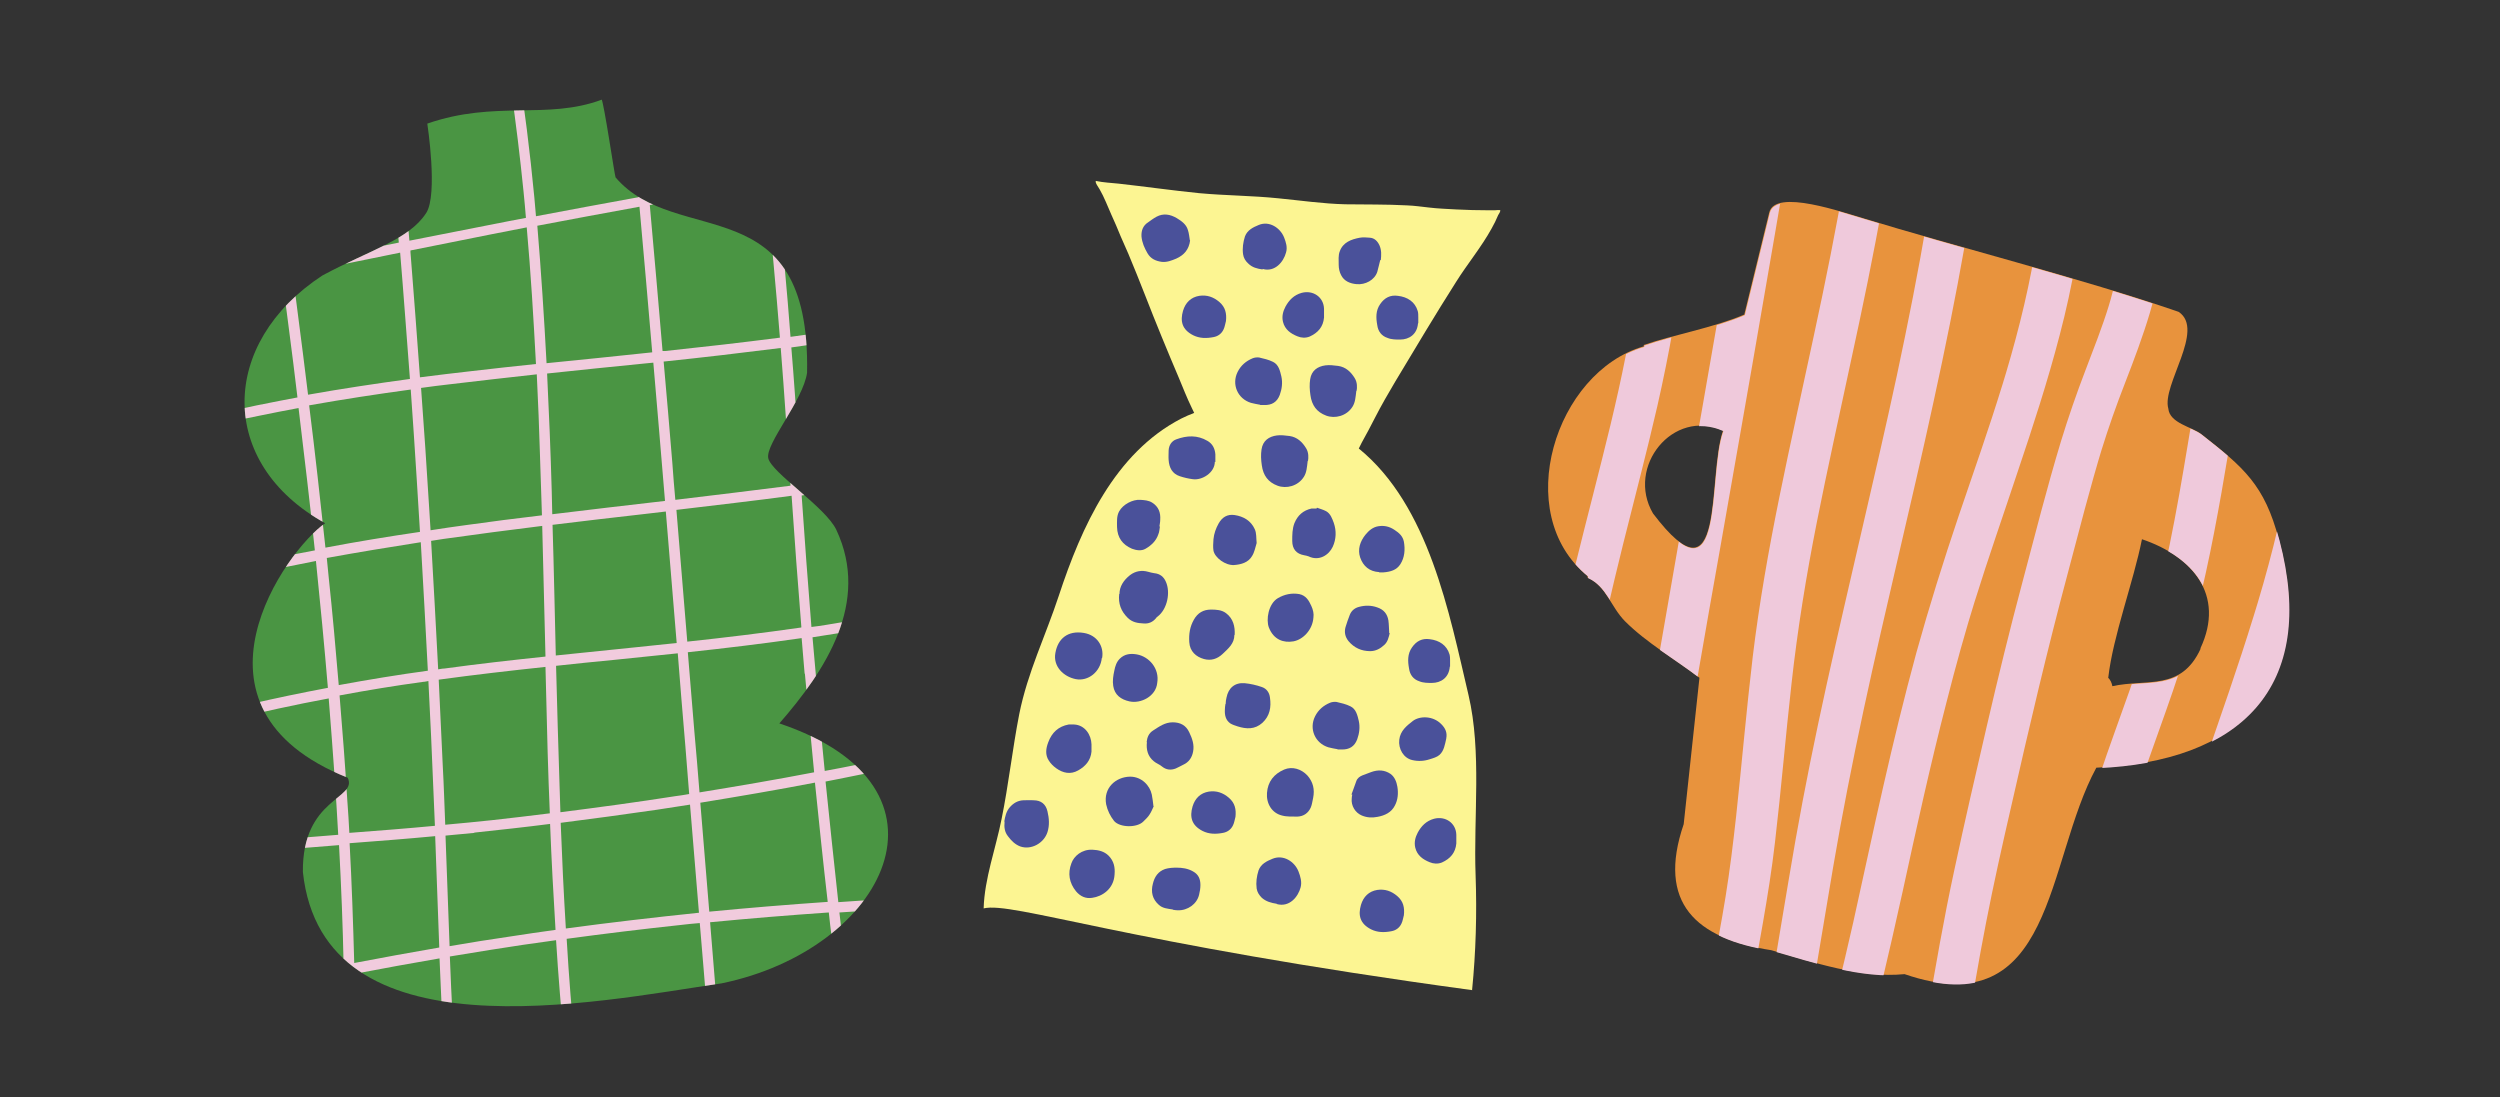 <?xml version="1.0" encoding="UTF-8"?>
<svg id="Calque_1" xmlns="http://www.w3.org/2000/svg" xmlns:xlink="http://www.w3.org/1999/xlink" version="1.1" viewBox="0 0 920.3 404">
  <rect x="0" y="0" width="920.3" height="404" fill="#333333" stroke="none"/>
  <!-- Generator: Adobe Illustrator 29.2.1, SVG Export Plug-In . SVG Version: 2.1.0 Build 116)  -->
  <defs>
    <style>
      .st0 {
        fill: none;
      }

      .st1 {
        fill: #4a9543;
      }

      .st2 {
        fill: #f1cbdd;
      }

      .st3 {
        fill: #e8933d;
      }

      .st4 {
        clip-path: url(#clippath-1);
      }

      .st5 {
        fill: #fcf592;
      }

      .st6 {
        fill: #efc9db;
      }

      .st7 {
        clip-path: url(#clippath);
      }

      .st8 {
        fill: #4a519a;
      }
    </style>
    <clipPath id="clippath">
      <path class="st0" d="M839.1,198.8c-5.3-20.1-12.8-26.4-28.6-38.8-3.5-2.7-11.6-4-12.1-9.4-2.5-8.6,13.7-29,3.8-35.6-35.3-12.2-83.7-24.5-115.6-34.3-7.8-2.2-32.9-11.2-35.1-2.3l-9.2,37.6c-11.1,4.8-26.7,7.6-37,11.2v.5c-32.6,9.4-49,61.5-20.7,84.5v.6c7,3.2,8.4,10.6,13.8,16.1,8,8,18.4,13.9,27.4,20.8l-5.8,53.9c-9.9,29,4.4,42.1,32.3,46.4,15.4,4.4,32.8,10.4,49,8.8,55.4,19,51.8-41.4,70.6-76,52.4-2.2,81.6-29.3,67.2-84ZM608.6,189.2c-10-17.1,7.3-38.8,25.8-30.5-6,16.8,1.2,66.1-25.8,30.5ZM810.3,239c-7.2,15.7-19.8,11-32.5,13.8-.2-1.2-.7-2.3-1.6-3.2,0,0,0,0,.1,0,1.7-15.1,9.3-35.3,12.4-50.9,18.4,6.2,30.8,20.4,21.5,40.2Z"/>
    </clipPath>
    <clipPath id="clippath-1">
      <path class="st0" d="M221.4,36.4c.9,1.2,4.8,27.9,5.2,28.9,22.5,26.4,71.8,2.9,70.5,71.9-1.4,10.1-15.3,26.1-14.3,31.4s21.2,18.1,25.1,26.5c12.5,26.7-4,51.7-21,71.2,69.7,23.4,39.1,83.3-21.3,95.7-46.5,6.8-146.7,27.9-154.1-41-.3-27.4,20.3-26.8,16.5-34.7-64.7-25.8-22.5-84-8.3-93.7-39.7-21.9-39.1-66.3-1-91.2,17.5-9.4,31.8-13.1,38.2-23,4.4-6.8.4-32.9.4-32.9,25.1-8.7,44-1.3,64.2-8.8"/>
    </clipPath>
  </defs>
  <g>
    <path class="st5" d="M542,364.5c-128.8-17.5-169.2-32.7-179.9-30.1.3-11,4.5-22.2,6.6-32.9,2.6-12.8,4-25.8,6.5-38.6,3.1-15.5,9.7-28.8,14.6-43.7,8.3-25.2,20.5-52.4,45-65.1,1.6-.8,3.2-1.5,4.8-2.1-.3-.7-.7-1.4-1-2.1-1.7-3.5-3.1-7.1-4.6-10.7-4.3-10.1-8.5-20.3-12.5-30.6-2-5.1-4-10.1-6.1-15.1-.9-2.2-2-4.4-2.9-6.6-1.1-2.7-2.2-5.3-3.4-7.9-1.4-3.1-2.6-6.4-4.3-9.3-.3-.6-1.8-2.5-1.4-3.1,2.8.6,5.6.7,8.4,1,9.9,1.1,19.7,2.5,29.6,3.5,9.7.9,19.5.9,29.2,1.9,8.2.8,16.4,2,24.6,2.2,7.6.1,15.1,0,22.7.4,2.8.1,5.4.5,8.2.8,3.3.4,6.7.5,10,.7,3.9.2,7.8.3,11.6.3.9,0,1.7,0,2.6,0,.5,0,1.6-.2,2,0,0,.6-.5,1.3-.8,1.8-.7,1.7-1.5,3.3-2.4,4.9-3.8,6.9-8.9,13-13.1,19.7-7.7,12.1-15,24.4-22.4,36.7-2.6,4.4-5.1,8.7-7.4,13.2-1.6,3.1-3.2,6.2-4.9,9.2-.4.7-.7,1.5-1.1,2.2,25.9,21.1,33.3,60.7,40.4,90.8,4.9,20.9,1.8,44.8,2.6,66.3.5,14.1.1,28.3-1.3,42.3Z"/>
    <g>
      <path class="st8" d="M412.1,218.7c0-2.8,1.5-5.1,3.9-7,2-1.5,4.3-1.9,6.7-1.2.7.2,1.5.4,2.2.5,2.1.2,3.5,1.3,4.3,3.2,1.7,3.8.6,10-3.1,12.8-.2.1-.4.3-.5.5-1.2,1.5-2.8,2.2-4.7,2-2.1-.1-4.1-.4-5.8-2.1-2.4-2.4-3.5-5.1-3.1-8.8Z"/>
      <path class="st8" d="M481.4,169.6c-.3,2.5-.4,4.3-1.4,5.9-2.2,3.5-6.5,4.5-9.7,3.3-3.5-1.3-5.3-3.8-5.8-7.5-.3-2-.4-3.9-.1-5.9.5-3.2,2.7-4.7,5.6-5.1,1.5-.2,3.1,0,4.7.2,2.8.4,4.7,2.2,6.1,4.5,1,1.6.9,3.5.7,4.7Z"/>
      <path class="st8" d="M499.3,143.8c-.3,2.5-.4,4.3-1.4,5.9-2.2,3.5-6.5,4.5-9.7,3.3-3.5-1.3-5.3-3.8-5.8-7.5-.3-2-.4-3.9-.1-5.9.5-3.2,2.7-4.7,5.6-5.1,1.5-.2,3.1,0,4.7.2,2.8.4,4.7,2.2,6.1,4.5,1,1.6.9,3.5.7,4.7Z"/>
      <path class="st8" d="M424.7,296.8c-.5,1.1-.9,2.1-1.5,3-.6,1-1.5,1.8-2.3,2.6-2.3,2.4-8.7,2.3-10.8-.2-1.4-1.8-2.4-3.8-2.9-6.1-1.1-6,3.5-10.1,8.8-10.2,4.3,0,7.3,3.3,8,6.6.3,1.4.4,2.7.6,4.2Z"/>
      <path class="st8" d="M483.4,293.7c-.3,1.2-.4,2.5-.9,3.6-.9,2-2.6,3.2-4.8,3.3-1.9,0-4,.1-5.8-.4-3.7-.9-5.8-4.4-5.5-8.3.3-4.2,2.6-7,6.3-8.6,3-1.3,6.4-.2,8.6,2.2,2.1,2.4,2.7,5.1,2.1,8.2Z"/>
      <path class="st8" d="M454.4,233.7c0,3.2-2.2,5-4.3,7-2,1.9-4.3,2.6-6.9,1.9-2.9-.8-5.2-2.8-5.4-6.2-.2-2.9.2-5.7,1.7-8.3,1.4-2.5,3.5-3.7,6.3-3.7,1.9,0,3.9.1,5.5,1.3,2.7,2,3.4,5,3.2,8.1Z"/>
      <path class="st8" d="M492.4,275.8c-1.1-.2-2.3-.4-3.4-.7-4.9-1.5-7.2-6.8-4.9-11.4,1.2-2.4,3.1-4,5.5-5,.7-.3,1.7-.4,2.4-.3,1.7.4,3.5.8,5.1,1.6,2.1,1,2.6,3.3,3.1,5.4.5,2.3.2,4.6-.6,6.8-1,2.6-2.9,3.8-5.8,3.7-.5,0-.9,0-1.4,0,0,0,0,0,0,0Z"/>
      <path class="st8" d="M463.9,149c-1.1-.2-2.3-.4-3.4-.7-4.9-1.5-7.2-6.8-4.9-11.4,1.2-2.4,3.1-4,5.5-5,.7-.3,1.7-.4,2.4-.3,1.7.4,3.5.8,5.1,1.6,2.1,1,2.6,3.3,3.1,5.4.5,2.3.2,4.6-.6,6.8-1,2.6-2.9,3.8-5.8,3.7-.5,0-.9,0-1.4,0,0,0,0,0,0,0Z"/>
      <path class="st8" d="M427,193.8c-.2,1-.2,2-.6,2.9-.8,2.4-2.6,4.1-4.7,5.3-1.5.9-3.4.6-5,0-3.5-1.5-5.4-4.1-5.5-8,0-2-.2-4,.8-5.8,1.4-2.5,4.9-4.4,7.8-4.2,1.5.1,3,.2,4.3,1,2.4,1.5,3.2,3.7,3,6.4,0,.8-.2,1.6-.3,2.4,0,0,0,0,.1,0Z"/>
      <path class="st8" d="M405.6,242.2c-.5,5.1-5,8.7-9.6,7.8-4.5-.9-8.4-4.7-7.5-9.6.9-5.3,4.6-8.4,10.5-7.4,4.9.8,7.5,5,6.7,9.3Z"/>
      <path class="st8" d="M438.1,88.5c-.4,3.3-2.2,5.4-5.1,6.7-1.7.7-3.4,1.4-5.3,1.2-2.2-.3-4.1-1.1-5.3-3.2-1.1-1.9-2-3.9-2.2-6.2-.1-2.2.6-4,2.5-5.2,1-.7,1.9-1.4,3-2,2.6-1.4,5.1-.9,7.5.5,1.8,1.1,3.5,2.3,4.1,4.4.4,1.2.5,2.5.7,3.7Z"/>
      <path class="st8" d="M483.5,227.3c-.3,4.6-3.9,8.2-7.4,8.8-3.5.6-7.2-.5-9-5.1-1.1-2.9-.2-8.7,3.3-10.8,2.4-1.4,5.1-2,7.9-1.5,2.4.5,3.5,2.3,4.4,4.3.7,1.5,1,3,.8,4.3Z"/>
      <path class="st8" d="M497.5,292.5c.6-1.7,1.2-3.4,1.8-5,.4-1.1,1.3-1.7,2.3-2.1,1.1-.4,2.1-.8,3.2-1.2,2.5-.9,4.9-.8,7.1.7,1.5,1.1,2.2,2.9,2.5,4.7.4,2.4.2,4.8-.9,6.9-1.3,2.6-3.7,3.7-6.4,4.2-2,.4-3.9.3-5.8-.5-2.4-1-4-3.6-3.7-6.3,0-.5.1-.9.2-1.4,0,0-.2,0-.3,0Z"/>
      <path class="st8" d="M484.8,186.9c1.1.4,2.3.7,3.4,1.3,1.6.9,2.2,2.7,2.8,4.3,1,2.9.9,6-.4,8.8-1.4,3-5,5.4-8.9,3.5-.5-.2-1.1-.3-1.6-.4-2.9-.5-4.4-2.3-4.4-5.3,0-2.2,0-4.4.8-6.5,1.2-2.9,3.2-4.7,6.3-5.4.2,0,.3,0,.5,0,.5,0,.9,0,1.4,0,0,0,0-.2,0-.2Z"/>
      <path class="st8" d="M462.6,199.9c-.5,1.6-.8,3.4-1.7,4.8-1.4,2.4-4,3.1-6.6,3.3-3.2.2-7.1-2.7-7.6-5.3-.2-1.3-.1-2.8,0-4.2.2-2.1.9-4,1.9-5.8,1.3-2.3,3.2-3.5,5.9-3.1,3.3.5,6,2.1,7.4,5.2.7,1.5.5,3.3.7,5.1Z"/>
      <path class="st8" d="M410.3,321.9c-.3,5.4-4.6,8.1-8.2,8.6-2.4.4-4.4-.5-6-2.4-2.5-3.1-3.1-6.6-1.7-10.3.9-2.6,3.8-5.2,7.8-5,2.2.1,4.3.6,5.9,2.2,2,2,2.4,4.4,2.2,6.8Z"/>
      <path class="st8" d="M426,251.4c-.5,5-6.1,7.7-10.2,6.8-3.2-.7-5.5-2.4-6-5.7-.3-1.8,0-3.8.4-5.6.3-1.6.8-3.2,2-4.4,1.8-1.8,4-2,6.3-1.6,4.5.8,8.4,5.2,7.5,10.5Z"/>
      <path class="st8" d="M422.1,273.2c.2-1.8.8-3.3,2.4-4.3,2.2-1.4,4.3-3,7.2-3,2.8,0,4.9,1.1,6.1,3.7,1.1,2.3,1.9,4.6,1.4,7.1-.4,2.2-1.6,3.9-3.6,4.8-1,.5-1.9,1-2.8,1.4-1.8.7-3.5.5-5-.7-.9-.8-2.2-1.2-3.1-2-2.2-1.8-2.8-4.3-2.5-7Z"/>
      <path class="st8" d="M395.4,266.7c4,.2,6.3,3.8,6.4,7.3,0,.9,0,1.8,0,2.7-.3,3.2-2.2,5.4-4.9,6.9-2.8,1.6-5.6,1-8.1-.8-1.1-.8-2-1.7-2.7-2.8-1.4-2.1-1.1-4.5-.2-6.8,1.3-3.5,3.7-5.8,7.5-6.5.2,0,.3,0,.5,0,.5,0,1.1,0,1.6,0Z"/>
      <path class="st8" d="M369.7,302.4c.3-1.8.7-3.7,2-5.2,1.3-1.5,2.9-2.5,5-2.6,1.3,0,2.5-.1,3.8,0,2.7,0,4.5,1.4,5.1,4.1.6,2.5.8,5.1,0,7.6-1.3,4.1-6,6.7-10,5.3-1.9-.7-3.3-2.1-4.5-3.7-1.3-1.6-1.5-3.4-1.3-5.4Z"/>
      <path class="st8" d="M451.2,259.1c0-.8.1-1.5.3-2.3.7-3.6,3.1-5.6,6.7-5.3,2.1.2,4.3.7,6.3,1.4,1.8.6,2.8,2.1,3,3.9.5,3.5,0,6.7-2.8,9.3-2.8,2.5-5.9,2.3-9.1,1.3-.9-.3-1.9-.6-2.7-1.1-1.7-1.2-2.1-3-2-5,0-.7.1-1.4.2-2.1,0,0,0,0,0,0Z"/>
      <path class="st8" d="M431.7,334.8c-1.8-.3-3.7-.4-5.1-1.7-2.4-2.1-3-4.8-2.2-7.8.6-2.5,1.9-4.5,4.5-5.4,1.3-.4,2.8-.5,4.2-.5,2.1,0,4.2.3,6.1,1.4,2,1.1,2.7,2.8,2.7,5,0,1.2-.2,2.4-.5,3.6-.8,3.4-4.2,5.8-7.8,5.7-.6,0-1.2-.1-1.8-.2Z"/>
      <path class="st8" d="M507.7,210.6c-3.6-.2-5.9-2.2-7-5.4-1-3,0-5.9,1.9-8.3,1.3-1.6,2.8-2.9,4.9-3.2,2.1-.3,4,.1,5.9,1.4,1.7,1.1,3,2.3,3.4,4.3.5,2.9.3,5.8-1.3,8.3-1.4,2.2-3.7,2.8-6.2,3-.5,0-1.1,0-1.6,0Z"/>
      <path class="st8" d="M470,332.7c-2-.3-3.9-.8-5.5-2.2-1-1-1.7-2.1-1.9-3.4-.3-2.3,0-4.5.7-6.7.9-2.4,3-3.4,5.2-4.3,4-1.6,8.1,1.1,9.5,4.7.7,1.8,1.3,3.8.8,5.8-.9,3.5-4.1,7.5-8.8,6.2Z"/>
      <path class="st8" d="M447.2,170c0,4-4.7,6.9-8.1,6.4-1.6-.2-3.3-.6-4.8-1.1-2.8-.9-3.9-3.2-4.1-5.9-.1-1.2,0-2.4,0-3.6.1-1.9,1.1-3.5,2.9-4.1,3.8-1.4,7.7-1.6,11.4.6,1.9,1.1,2.7,2.8,2.9,4.9,0,1,0,1.9,0,2.9Z"/>
      <path class="st8" d="M508.1,95.7c-.4,1.5-.7,3-1.1,4.4-1,3-4.4,4.8-7.6,4.5-2.4-.2-4.6-1.1-5.7-3.3-.6-1.1-.9-2.5-.9-3.8,0-1.7-.2-3.5.4-5,1.2-3.3,4.2-4.4,7.4-5,1.2-.2,2.4-.1,3.6,0,1.8.1,2.9,1.3,3.6,2.8.8,1.8.7,3.6.5,5.5Z"/>
      <path class="st8" d="M511.6,233c-.4,1.6-.7,3.2-2,4.4-1.5,1.4-3.2,2.3-5.2,2.3-3.2,0-5.9-1.2-8-3.7-1.2-1.5-1.6-3.2-1.1-5.1.5-1.6,1-3.1,1.6-4.6.6-1.5,1.8-2.5,3.4-2.9,2.2-.6,4.5-.6,6.7.2,2.4.8,3.7,2.4,4.1,4.8.2,1.5.2,3.1.3,4.7Z"/>
      <path class="st8" d="M532.4,271.9c-.5,2.1-.8,4.5-2.5,6-.9.8-2.3,1.2-3.6,1.6-2.1.7-4.3.8-6.4.3-3.2-.7-5.2-4.1-4.8-7.5.4-3.3,2.7-5.1,5-6.9,2.5-1.9,7.4-2,10.5,1.2,1.5,1.5,2.2,3.1,1.8,5.2Z"/>
      <path class="st8" d="M533.7,245.4c-.3,4-3.2,6-6.6,6-1.5,0-3.2,0-4.6-.6-2.2-.7-3.5-2.4-3.8-4.7-.5-2.7-.6-5.4,1.1-7.8,1.6-2.3,3.7-3.4,6.5-3,3.5.4,6.3,2.2,7.3,5.6.2.7.2,1.5.2,2.3,0,.7,0,1.5,0,2.2Z"/>
      <path class="st8" d="M522,119c-.3,4-3.2,6-6.6,6-1.5,0-3.2,0-4.6-.6-2.2-.7-3.5-2.4-3.8-4.7-.5-2.7-.6-5.4,1.1-7.8,1.6-2.3,3.7-3.4,6.5-3,3.5.4,6.3,2.2,7.3,5.6.2.7.2,1.5.2,2.3,0,.7,0,1.5,0,2.2Z"/>
      <path class="st8" d="M454.8,300.7c-.3,1-.4,2.1-.9,3.1-.7,1.5-2,2.5-3.7,2.8-2.6.5-5.1.5-7.5-.7-4.1-2.1-4.8-5.2-3.7-9,.9-3,2.9-5,6-5.5,2.8-.4,5.2.4,7.4,2.3,2.2,1.9,2.7,4.2,2.4,7Z"/>
      <path class="st8" d="M516.8,336.9c-.3,1-.4,2.1-.9,3.1-.7,1.5-2,2.5-3.7,2.8-2.6.5-5.1.5-7.5-.7-4.1-2.1-4.8-5.2-3.7-9,.9-3,2.9-5,6-5.5,2.8-.4,5.2.4,7.4,2.3,2.2,1.9,2.7,4.2,2.4,7Z"/>
      <path class="st8" d="M451.3,118.2c-.3,1-.4,2.1-.9,3.1-.7,1.5-2,2.5-3.7,2.8-2.6.5-5.1.5-7.5-.7-4.1-2.1-4.8-5.2-3.7-9,.9-3,2.9-5,6-5.5,2.8-.4,5.2.4,7.4,2.3,2.2,1.9,2.7,4.2,2.4,7Z"/>
      <path class="st8" d="M536.1,310.5c-.3,3.4-2.2,5.6-5.3,7-1.5.6-3.1.5-4.5-.1-2.5-1-4.6-2.5-5.3-5.3-.5-2,0-3.9.9-5.6,1.3-2.4,3.1-4.3,6-5.1,4.2-1.1,8.1,1.6,8.2,5.9,0,1.1,0,2.1,0,3.2Z"/>
      <path class="st8" d="M487.4,116.9c-.3,3.4-2.2,5.6-5.3,7-1.5.6-3.1.5-4.5-.1-2.5-1-4.6-2.5-5.3-5.3-.5-2,0-3.9.9-5.6,1.3-2.4,3.1-4.3,6-5.1,4.2-1.1,8.1,1.6,8.2,5.9,0,1.1,0,2.1,0,3.2Z"/>
      <path class="st8" d="M464.8,99.2c-2-.3-3.8-.7-5.3-2.2-1-.9-1.7-2-1.9-3.4-.3-2.2,0-4.4.7-6.6.9-2.3,2.9-3.3,5.1-4.2,3.9-1.6,7.9,1.1,9.3,4.6.7,1.8,1.3,3.7.7,5.6-.9,3.4-4.1,7.3-8.6,6Z"/>
    </g>
  </g>
  <g>
    <path class="st3" d="M838.9,198.6c-5.3-20.1-12.8-26.4-28.6-38.8-3.5-2.7-11.6-4-12.1-9.4-2.5-8.6,13.7-29,3.8-35.6-35.3-12.2-83.7-24.5-115.6-34.3-7.8-2.2-32.9-11.2-35.1-2.3l-9.2,37.6c-11.1,4.8-26.7,7.6-37,11.2v.5c-32.6,9.4-49,61.5-20.7,84.5v.6c7,3.2,8.4,10.6,13.8,16.1,8,8,18.4,13.9,27.4,20.8l-5.8,53.9c-9.9,29,4.4,42.1,32.3,46.4,15.4,4.4,32.8,10.4,49,8.8,55.4,19,51.8-41.4,70.6-76,52.4-2.2,81.6-29.3,67.2-84ZM608.5,189c-10-17.1,7.3-38.8,25.8-30.5-6,16.8,1.2,66.1-25.8,30.5ZM810.1,238.8c-7.2,15.7-19.8,11-32.5,13.8-.2-1.2-.7-2.3-1.6-3.2,0,0,0,0,.1,0,1.7-15.1,9.3-35.3,12.4-50.9,18.4,6.2,30.8,20.4,21.5,40.2Z"/>
    <g class="st7">
      <g>
        <path class="st6" d="M779.7,98.3c-.9,5.4-2.3,10.7-3.9,15.9.2-.7.4-1.3.6-2-2.5,8.2-5.7,16.2-8.7,24.1-3.3,8.6-6.3,17.3-9,26.1-5.2,17.2-9.6,34.6-14.2,51.9-4.7,17.6-9,35.2-13.1,52.9-4.1,17.7-8.2,35.4-12,53.2-3.8,17.6-6.9,35.4-9.9,53.2-.4,2.3-.8,4.5-1.1,6.8-.7,4,2.2,8.3,6.3,8.8,4.1.5,8.1-2.1,8.8-6.3,2.4-14.4,4.8-28.9,7.6-43.2,2.8-14.4,6-28.7,9.3-43,6.5-28.7,13.2-57.3,20.8-85.7,4.2-15.8,8.2-31.6,13-47.3-.2.7-.4,1.3-.6,2,2.6-8.4,5.5-16.6,8.7-24.8,3.3-8.5,6.5-17,9.1-25.7,1.4-4.8,2.6-9.6,3.5-14.5.7-4-2.2-8.3-6.3-8.8-4.1-.5-8.1,2.1-8.8,6.3h0Z"/>
        <path class="st6" d="M749,93.2c-2.9,17-7.3,33.7-12.4,50.2.2-.7.4-1.3.6-2-5,16.3-10.7,32.4-16.2,48.6-5.6,16.6-10.8,33.2-15.5,50.1-4.5,16.5-8.5,33-12.3,49.7-3.8,16.6-7.3,33.2-11,49.8-3.8,16.9-8.1,33.7-11.8,50.7-.5,2.1-.9,4.3-1.4,6.4-.8,3.9,2.3,8.3,6.3,8.8,4.3.5,8-2.1,8.8-6.3,2.5-11.9,5.3-23.8,8.2-35.6,2.8-11.8,5.5-23.6,8.1-35.4,5.1-23.4,10.2-46.7,16.2-69.9,3.3-13,6.9-26,10.9-38.8-.2.7-.4,1.3-.6,2,5-16.1,10.6-32,15.9-48,5.6-16.6,11-33.2,15.4-50.1,2.4-9.1,4.4-18.3,6-27.6.7-4-2.2-8.3-6.3-8.8s-8.1,2.1-8.8,6.3h0Z"/>
        <path class="st6" d="M709.5,80.3c-3.3,19.4-7.1,38.6-11.2,57.8-4.1,19.1-8.5,38-12.9,57-4.4,19-8.8,38-13,57-4.2,19.1-8.1,38.2-11.5,57.5-3.4,19.6-6.6,39.3-9.9,58.9-.4,2.4-.8,4.9-1.2,7.3-.7,4,2.2,8.3,6.3,8.8,4.1.5,8.1-2.1,8.8-6.3,3.3-19.7,6.6-39.3,9.9-59,3.3-19.4,7.1-38.6,11.2-57.8,4.1-19.1,8.5-38.1,12.9-57,4.4-18.9,8.8-37.8,12.9-56.7,4.2-19.2,8.1-38.4,11.5-57.7.4-2.4.8-4.8,1.2-7.2.7-4-2.2-8.3-6.3-8.8-4.1-.5-8.1,2.1-8.8,6.3h0Z"/>
        <path class="st6" d="M679.4,63.9c-3.4,20-7.4,39.8-11.7,59.7-4.2,19.7-8.6,39.3-12.6,59-4,19.7-7.5,39.4-9.9,59.3-2.3,19.5-4,39.1-6.1,58.6-1.1,9.9-2.3,19.8-3.9,29.7-1.6,9.9-3.5,19.7-5.3,29.6-.4,2.5-.9,5-1.3,7.4-.7,4,2.2,8.3,6.3,8.8,4.1.5,8.1-2.1,8.8-6.3,3.3-19.9,7.4-39.6,9.7-59.6,2.3-19.5,3.9-39,6.1-58.5,2.2-19.9,5.4-39.6,9.3-59.3,3.9-19.7,8.3-39.4,12.5-59.1,4.3-19.7,8.4-39.4,11.9-59.3.4-2.5.9-5,1.3-7.5.7-4-2.2-8.3-6.3-8.8-4.1-.5-8.1,2.1-8.8,6.3h0Z"/>
        <path class="st6" d="M642.6,57.7c-5.1,30.4-10.4,60.7-15.7,91-5.3,30.3-10.7,60.6-15.9,90.9-3,17.1-5.9,34.1-8.7,51.2-.7,4,2.2,8.3,6.3,8.8,4.1.5,8.1-2.1,8.8-6.3,5.1-30.3,10.3-60.6,15.7-90.8,5.3-30.3,10.7-60.6,15.9-91,3-17.1,5.9-34.2,8.8-51.3s-2.2-8.3-6.3-8.8c-4.1-.5-8.1,2.1-8.8,6.3h0Z"/>
        <path class="st6" d="M600.9,117.6c-2.9,17.4-6.9,34.6-11.2,51.6-4.2,16.9-8.7,33.7-12.6,50.7-2.2,9.6-4.2,19.3-5.8,29.1-.7,4,2.2,8.3,6.3,8.8s8.1-2.1,8.8-6.3c2.9-17.2,6.9-34.3,11.1-51.2,4.2-16.9,8.7-33.8,12.6-50.8,2.2-9.7,4.2-19.5,5.9-29.4.7-4-2.2-8.3-6.3-8.8-4.1-.5-8.1,2.1-8.8,6.3h0Z"/>
        <path class="st6" d="M808.5,144.8c-4.2,24.8-7.9,49.8-14,74.3-1.7,7-3.6,13.9-5.7,20.7.2-.7.4-1.3.6-2-6.7,21.6-15.6,42.4-21.5,64.2-1.6,6-3,12.2-4.1,18.3-.7,4,2.2,8.3,6.3,8.8s8.1-2.1,8.8-6.3c1.6-9.3,3.9-18.4,6.7-27.4-.2.7-.4,1.3-.6,2,6-19.3,13.7-38,19.5-57.3,5.8-19.3,9.8-39.1,13.3-58.9,2-11.3,3.8-22.6,5.7-33.9.7-4-2.2-8.3-6.3-8.8-4.1-.5-8.1,2.1-8.8,6.3h0Z"/>
        <path class="st6" d="M843,172.1c-3.2,19.2-8.2,38.1-14,56.7.2-.7.4-1.3.6-2-5.7,18.6-12.2,36.9-18.5,55.3s-3.5,10.3-5.3,15.5c-.7,2-1,3.9-.2,6,.7,1.7,2.2,3.5,3.9,4.2s4.1,1,6,.2c1.7-.7,3.6-2.1,4.2-3.9,5.5-16.4,11.3-32.8,16.8-49.2,5.7-17,11.1-34.1,15.5-51.5,2.4-9.5,4.5-19.1,6.1-28.7.7-4-2.2-8.3-6.3-8.8-4.1-.5-8.1,2.1-8.8,6.3h0Z"/>
      </g>
    </g>
  </g>
  <g class="st4">
    <g>
      <path class="st1" d="M132.1,411.1c-1.8-1.3-3.6-2.6-5.3-3.9-14.1-11.1-24.4-25.3-32-41.4-.6-1.2-1.1-2.4-1.6-3.6-6.4-14.5-10.6-30.4-13.1-46.9-.2-1.3-.4-2.5-.6-3.8-2.1-14.8-3-30-3.1-44.8,0-1.3,0-2.6,0-4,0-16.9,1.1-33.4,2.6-48.5.1-1.4.3-2.7.4-4.1.7-6.9,1.4-13.5,2.2-19.6,1.4-11.3,2.5-23.4,3.9-35.7.1-1.4.3-2.7.5-4.1,1.9-15.7,4.3-31.7,8.5-46.8.4-1.4.8-2.8,1.2-4.2,1.7-5.7,3.6-11.2,5.9-16.6.9-2.2,1.9-4.4,3-6.5,8.3-16.9,20.2-31.4,37.9-41.2,1.2-.7,2.4-1.3,3.7-1.9,8.7-4.3,18.6-7.6,30.1-9.6,3.5-.6,7-1.1,10.5-1.4,1.3-.1,2.6-.2,3.8-.3,13.7-.9,27.3.2,40.2,3.3,1.3.3,2.6.6,3.9,1,16.3,4.3,31.5,11.6,44.7,21.5,1.5,1.1,2.9,2.2,4.3,3.4,3.9,3.2,7.7,6.7,11.2,10.4,1,1.1,2.1,2.2,3.1,3.4,9.7,11,17.3,23.9,22.3,38.4.6,5.3,1.1,10.4,1.5,15.5.1,1.3.2,2.6.3,3.9,1.2,17.4,1.4,34.1,1.6,51.2,0,1.3,0,2.6,0,3.9,0,9.4.2,18.8.4,28.6.2,6.6.9,12.9,1.9,19.2.2,1.3.4,2.5.7,3.8,2.9,15.9,7.5,31.2,10.1,47,.2,1.3.4,2.5.6,3.8,1.6,11.4,2,23.1-.1,35.5-.7,4.2-1.6,9-2.6,14.2-.2,1.3-.5,2.6-.8,3.9-2.6,13.3-6.2,28.6-11.2,42.5-.5,1.3-1,2.6-1.5,3.9-1.7,4.4-3.5,8.6-5.6,12.6-1,2-2.1,3.9-3.2,5.7-3.7,6.1-7.9,11.3-12.7,14.9-7.4,5.6-18.5,9.8-31.2,12.7-1.2.3-2.5.6-3.8.8-15,3.1-31.9,4.7-47.3,4.9-1.3,0-2.6,0-3.9,0-10.5,0-20.2-.5-28-1.6-5.1-.7-9.9-1.6-14.5-2.7-1.4-.3-2.7-.7-4-1-13.5-3.6-25.1-9.1-35-16Z"/>
      <path class="st2" d="M164.8,404.4c.6,7.6,1.4,15.1,2.4,22.7,1.3.4,2.7.7,4,1-1-8.2-1.9-16.4-2.6-24.7,1.3-.4,2.7-.7,4-1.1,12-3.4,23.9-7.3,36-10.4,1.4,13.5,3.1,27,5.1,40.5,1.3,0,2.6,0,3.9,0-1.7-11.3-3.2-22.6-4.5-34-.3-2.5-.5-4.9-.8-7.4,11-2.7,22.1-4.7,33.4-5.9,5.2-.6,10.4-1.1,15.6-1.4,1.2,14.6,2.4,29.2,3.6,43.9,1.3-.3,2.5-.5,3.8-.8-1.2-14.4-2.4-28.9-3.6-43.3,15.1-1,30.2-1.4,45.3-2.1.7,5.9,1.4,11.8,2.1,17.7,1.1-1.8,2.1-3.7,3.2-5.7-.5-4.1-1-8.1-1.5-12.2.5,0,1.1,0,1.6,0,1.8,0,3.6-.2,5.4-.3.5-1.3,1-2.6,1.5-3.9-3,.2-6,.3-8.9.5-.8-6.9-1.6-13.9-2.4-20.8-.8-6.9-1.6-13.8-2.4-20.8,4-.3,7.9-.5,11.9-.7,4.4-.2,8.7-.5,13.1-.7.3-1.3.5-2.6.8-3.9-2.1.1-4.2.2-6.3.3-6.6.3-13.3.7-19.9,1.2-1.6-14.8-3.2-29.6-4.7-44.4,1.5-.3,3-.6,4.6-.9,9.7-1.9,19.3-3.9,29-6-.2-1.3-.4-2.6-.6-3.8-7.1,1.6-14.3,3-21.4,4.5-4,.8-8,1.6-11.9,2.3-.8-8.5-1.7-16.9-2.4-25.4-.7-8-1.4-15.9-2.1-23.8,9.3-1.4,18.5-2.9,27.7-4.6-.2-1.3-.5-2.5-.7-3.8-7.2,1.4-14.5,2.6-21.8,3.8-1.9.3-3.7.6-5.6.8-1.3-16.1-2.5-32.2-3.6-48.4,5.5-.7,11.1-1.5,16.6-2.3,4-.6,8-1.2,12-1.8,0-1.3,0-2.6,0-3.9-1.2.2-2.5.4-3.7.6-8.3,1.3-16.7,2.4-25.1,3.6-.3-4.9-.7-9.9-1-14.8-.8-12-1.6-24-2.6-35.9,5.7-.8,11.4-1.6,17.1-2.5,4.6-.7,9.1-1.4,13.7-2.2,0-1.3-.2-2.6-.3-3.9-1.9.3-3.8.6-5.7,1-8.4,1.4-16.7,2.6-25.1,3.7-1.3-17.3-2.9-34.6-4.8-51.9-.2-1.5-.3-3.1-.5-4.6,4.1-.7,8.2-1.4,12.3-2.1-1-1.1-2-2.3-3.1-3.4-3.2.5-6.5,1.1-9.7,1.6-.5-4-1-8-1.5-12-1.4-1.2-2.8-2.3-4.3-3.4.6,4.5,1.2,9,1.7,13.6,0,.8.2,1.6.3,2.5-9.4,1.6-18.8,3.3-28.2,4.9-4.8.9-9.6,1.7-14.4,2.6,0,0,0-.2,0-.2-1.4-14.9-2.7-29.9-4.2-44.8-1.3-.3-2.6-.7-3.9-1,1.1,11.2,2.1,22.4,3.1,33.6.4,4.4.8,8.8,1.2,13.2-12.6,2.3-25.1,4.6-37.7,7-.2-2.3-.4-4.6-.6-6.9-1.6-16.8-3.7-33.5-6.3-50.2-1.3,0-2.6.2-3.8.3,2,12.7,3.7,25.4,5.1,38.1.7,6.4,1.4,12.9,1.9,19.3-2.1.4-4.2.8-6.3,1.2-12.2,2.4-24.4,4.8-36.6,7.2-1.5-18.3-3.1-36.6-4.8-54.8-1.2.6-2.5,1.3-3.7,1.9,1.4,15.3,2.8,30.7,4,46,.2,2.6.4,5.1.6,7.6-8.3,1.7-16.7,3.4-25,5.1-4.9,1-9.8,2-14.7,3.1-.9-6.9-1.8-13.8-2.7-20.6-1.1,2.1-2,4.3-3,6.5.7,5,1.3,9.9,2,14.9-2.6.6-5.2,1.1-7.9,1.7-.4,1.4-.8,2.8-1.2,4.2,3.2-.7,6.4-1.4,9.6-2,.8,6.2,1.6,12.3,2.4,18.5,1.1,8.5,2.2,17,3.2,25.6-2.1.4-4.2.8-6.3,1.2-5.8,1.1-11.6,2.3-17.4,3.6-.2,1.4-.3,2.7-.5,4.1,3.4-.8,6.8-1.5,10.3-2.2,4.8-1,9.5-1.9,14.3-2.8,2.1,17.5,4.2,34.9,6,52.4-6,1.1-12,2.3-17.9,3.6-6.3,1.3-12.5,2.8-18.8,4.3-.1,1.3-.3,2.7-.4,4.1,3.7-.9,7.4-1.8,11.1-2.6,8.8-2,17.6-3.8,26.4-5.5,1.6,15.6,3.1,31.2,4.4,46.7-9.6,1.8-19.2,3.8-28.7,6-5.3,1.2-10.5,2.5-15.8,3.9,0,1.3,0,2.6,0,4,2.6-.7,5.2-1.3,7.8-2,12.3-3,24.6-5.7,37-8,.8,9.7,1.5,19.5,2.2,29.2.5,7,.9,14,1.3,21-3.3.3-6.7.5-10,.8-11.7.9-23.6,1.9-35.2,3.8.2,1.3.4,2.5.6,3.8,9.5-1.6,19.1-2.6,28.7-3.3,5.4-.4,10.8-.9,16.2-1.3.8,14.8,1.4,29.7,1.7,44.6-2.6.5-5.2,1-7.8,1.5-8.5,1.7-17.1,3.5-25.6,5.4.5,1.2,1.1,2.4,1.6,3.6,5.4-1.2,10.8-2.4,16.2-3.5,5.2-1.1,10.4-2.1,15.6-3.1,0,3.1.1,6.2.2,9.3.2,12.9.2,25.8,0,38.6,1.7,1.4,3.5,2.7,5.3,3.9,1.3-.2,2.6-.4,3.9-.6,9.7-1.6,19.3-3.6,28.8-6.1ZM180.9,395.8c-4.2,1.3-8.4,2.5-12.7,3.6-.7-8.4-1.2-16.7-1.6-25.1-.4-7.4-.7-14.8-1-22.2,4.9-.8,9.8-1.6,14.7-2.4,8.1-1.3,16.2-2.5,24.4-3.6.8,13,1.9,26,3.1,39,0,.9.2,1.9.3,2.8-9.1,2.4-18.2,5.2-27.2,7.9ZM206.3,299c-.1-3.1-.2-6.2-.3-9.3-.5-14.9-.9-29.7-1.3-44.6,7.2-.8,14.3-1.5,21.5-2.2,7.8-.8,15.5-1.6,23.3-2.4.4,5.4.9,10.9,1.3,16.3,1,11.8,2,23.7,2.9,35.5-1.7.3-3.5.6-5.2.8-14,2.2-28.1,4.1-42.2,5.9ZM254,296.1c1.1,13.3,2.2,26.6,3.3,39.9-16.4,1.7-32.7,3.6-49,5.8-.8-13-1.4-25.9-1.9-38.9,11.8-1.5,23.6-3.1,35.3-4.8,4.1-.6,8.2-1.3,12.3-1.9ZM233.8,238.3c-9.7,1-19.5,2-29.2,3-.4-16-.7-32.1-1.2-48.1,11.3-1.4,22.6-2.7,34-4,2.6-.3,5.2-.6,7.7-.9,1.3,16.1,2.7,32.3,4,48.4-5.1.5-10.2,1.1-15.3,1.6ZM203.3,189.3c0-2.9-.2-5.7-.2-8.6-.4-14.4-1-28.8-1.7-43.2,12-1.3,24-2.5,36-3.7,1-.1,2.1-.2,3.1-.3.7,8.2,1.4,16.4,2.1,24.6.7,8.8,1.5,17.5,2.2,26.3-13.8,1.6-27.7,3.2-41.5,4.9ZM198.8,168.4c.2,7.1.5,14.2.7,21.3-9.4,1.1-18.7,2.3-28,3.6-4.3.6-8.7,1.2-13,1.9-.2-2.7-.3-5.3-.5-8-.9-14.8-1.9-29.6-3-44.4,3.7-.5,7.4-1,11.1-1.4,10.5-1.3,21-2.4,31.5-3.6.5,10.2.9,20.3,1.2,30.5ZM199.6,193.6c.4,16,.8,32.1,1.2,48.1-12.4,1.3-24.8,2.7-37.2,4.4-.8,0-1.5.2-2.3.3-.8-15.8-1.7-31.5-2.6-47.3,1.5-.2,3-.5,4.5-.7,12.1-1.7,24.2-3.3,36.4-4.8ZM200.8,245.5c.3,10.5.5,21,.8,31.4.2,7.5.5,15,.8,22.5-7,.9-14.1,1.7-21.1,2.5-5.8.6-11.6,1.2-17.4,1.7-.3-7.2-.5-14.3-.9-21.5-.5-10.7-1-21.3-1.5-31.9,13.1-1.8,26.2-3.3,39.3-4.7ZM174.6,306.5c9.3-1,18.6-2,27.9-3.2.5,13,1.2,26,2,39-5.5.8-10.9,1.5-16.4,2.4-7.6,1.1-15.1,2.3-22.6,3.6-.5-13.6-1-27.2-1.5-40.7,3.5-.3,7.1-.7,10.6-1ZM253.3,380.3c-11.7,1.1-23.4,2.7-34.9,5.2-2.2.5-4.4,1-6.5,1.5-1.4-13.8-2.5-27.6-3.3-41.4,14-1.9,28-3.6,42-5.1,2.3-.3,4.7-.5,7-.7.5,5.6.9,11.1,1.4,16.7.6,7.7,1.3,15.4,1.9,23.2-2.5.2-5.1.4-7.6.6ZM306.2,345.2c1.2,10.7,2.5,21.4,3.7,32.1-15.1.7-30.1,1.1-45.2,2.1-.3-3.5-.6-7-.9-10.5-.8-9.8-1.6-19.6-2.4-29.4,14.5-1.4,29.1-2.6,43.7-3.6.3,3.1.7,6.2,1.1,9.4ZM304.7,332c-14.5,1-29.1,2.2-43.6,3.6-1.1-13.4-2.2-26.7-3.3-40.1,14.1-2.3,28.2-4.7,42.2-7.4,1.5,14.6,3,29.3,4.7,43.9ZM296.3,248c1.1,12.1,2.2,24.2,3.4,36.3-14,2.7-28.1,5.1-42.2,7.4-.6-7.5-1.2-15-1.9-22.5-.8-9.7-1.6-19.4-2.4-29.1,14-1.5,28-3.2,41.9-5.2.4,4.4.7,8.8,1.1,13.1ZM294.9,231c-13.9,2-27.9,3.7-41.9,5.2-1.3-16.2-2.7-32.3-4-48.5,14.1-1.7,28.3-3.3,42.4-5.2,1.1,16.2,2.3,32.3,3.6,48.4ZM289.3,153.9c.6,8.3,1.1,16.6,1.7,24.9-14.1,1.8-28.3,3.5-42.4,5.2-.4-4.5-.8-9.1-1.1-13.6-1-12.4-2.1-24.8-3.2-37.3,14.4-1.5,28.8-3.2,43.1-5,.7,8.6,1.3,17.2,1.9,25.8ZM246,74.2c11.9-2.2,23.9-4.3,35.8-6.3,2.1,18.8,3.8,37.6,5.3,56.4-14,1.8-28,3.4-42.1,4.9h-1.1c-1.5-17.8-3.1-35.8-4.7-53.7,2.3-.4,4.5-.8,6.8-1.2ZM197.8,83.1c12.5-2.4,25.1-4.7,37.6-7,1.6,17.9,3.2,35.7,4.7,53.6-13,1.4-26,2.7-38.9,4-.9-16.9-2-33.8-3.4-50.6ZM151.1,92.2c9.7-1.9,19.4-3.9,29-5.8,4.6-.9,9.2-1.8,13.8-2.7,1.5,16.7,2.5,33.5,3.4,50.3-7.9.8-15.7,1.7-23.6,2.6-6.4.7-12.7,1.5-19.1,2.3-1.1-15.4-2.3-30.8-3.5-46.1,0-.2,0-.5,0-.7ZM111.5,130c-1.2-9.6-2.5-19.2-3.7-28.8,2.4-.5,4.7-1,7-1.5,10.8-2.3,21.7-4.5,32.5-6.7,1.3,15.5,2.4,31,3.6,46.5-12.5,1.7-25.1,3.6-37.5,5.8-.6-5.1-1.3-10.2-1.9-15.3ZM113.9,149.2c12.4-2.2,24.8-4.1,37.3-5.8.8,11,1.5,21.9,2.2,32.9.4,6.5.8,13,1.2,19.5-11.6,1.7-23.2,3.6-34.8,5.8-1.9-17.5-3.8-35-6-52.4ZM121,212.5c-.2-2.4-.5-4.7-.7-7.1,11.5-2.1,23.1-4,34.6-5.8.9,15.7,1.8,31.5,2.6,47.3-11,1.5-21.9,3.3-32.8,5.3-1.1-13.2-2.3-26.5-3.7-39.7ZM127.9,295.4c-.8-13.1-1.8-26.3-2.9-39.4,10.2-1.9,20.5-3.6,30.8-5,.6,0,1.2-.2,1.9-.3.3,6.8.7,13.6,1,20.4.5,11,.9,21.9,1.4,32.9-10.5,1-21,1.8-31.5,2.6-.2-3.8-.4-7.5-.7-11.3ZM128.7,310.4c10.5-.8,21-1.6,31.5-2.6.5,13.7,1,27.3,1.5,41-10.4,1.8-20.9,3.7-31.3,5.7-.4-14.7-.9-29.4-1.7-44.1ZM130.8,378.8c0-6.8-.1-13.5-.3-20.3,10.4-2,20.9-3.9,31.3-5.7.2,3.8.3,7.7.5,11.5.5,12.1,1.2,24.2,2.1,36.2-6.8,1.8-13.7,3.4-20.7,4.8-4.4.8-8.8,1.5-13.1,2.2.2-9.6.2-19.1.1-28.7Z"/>
    </g>
  </g>
</svg>